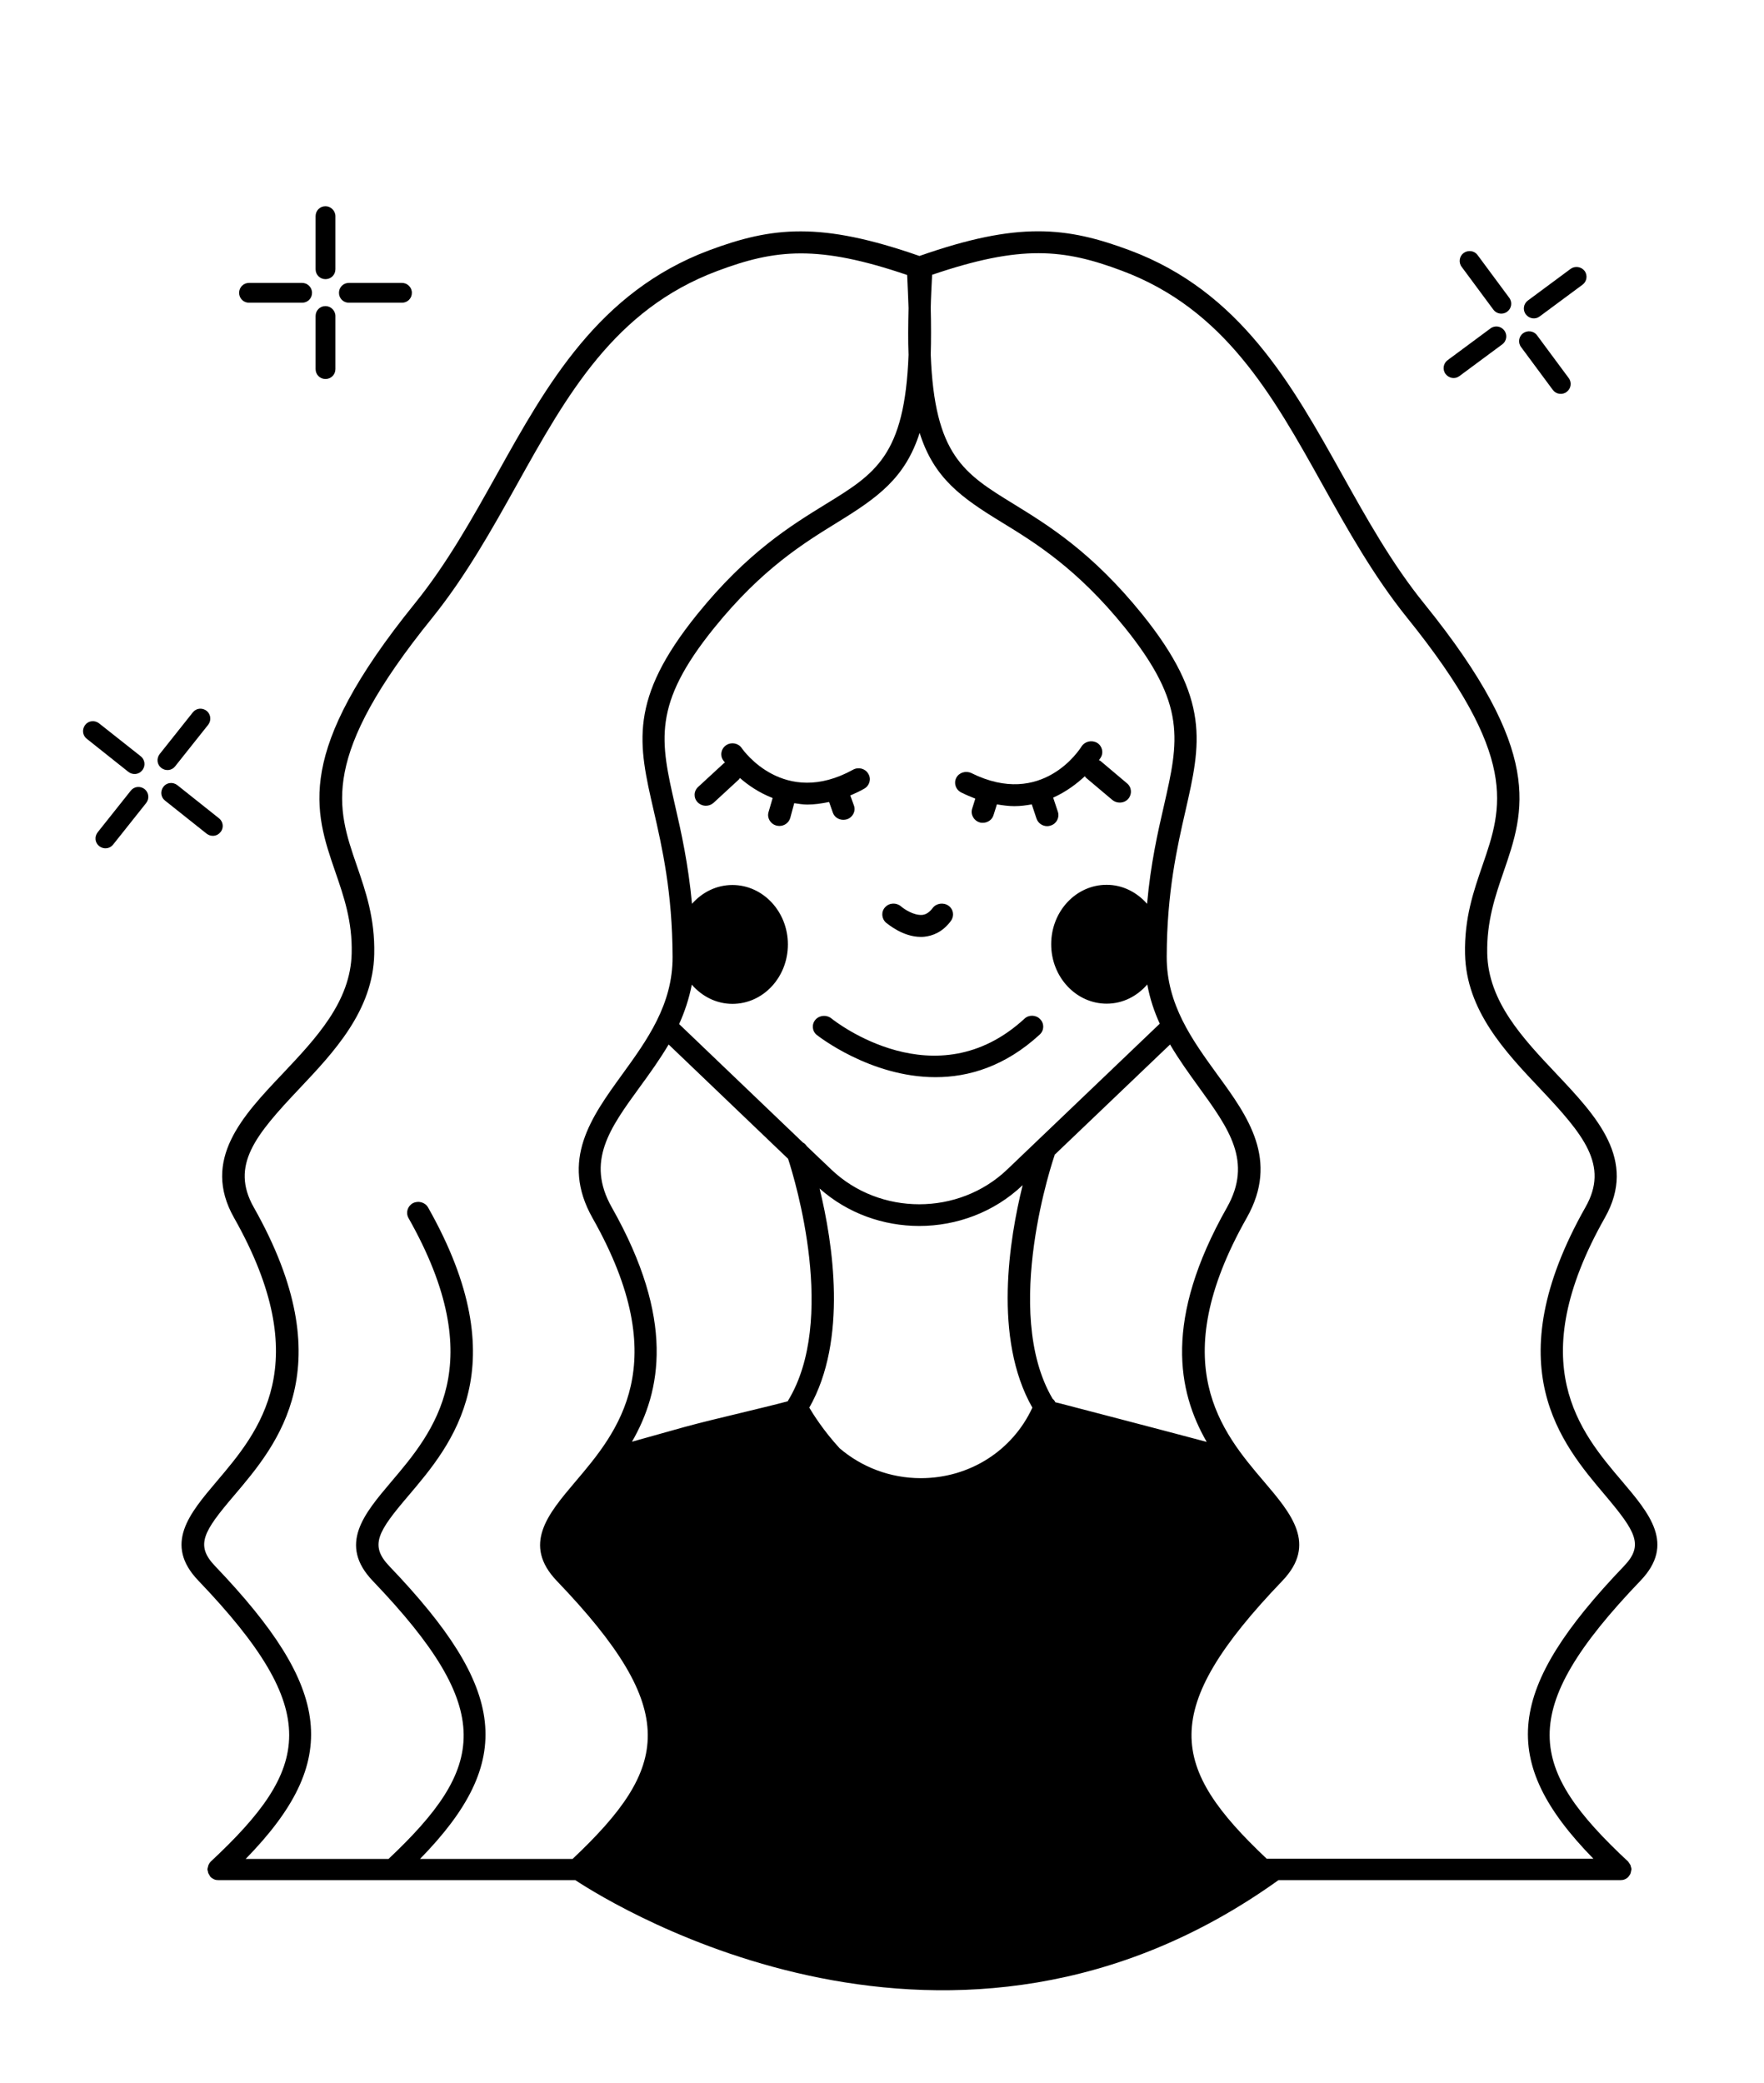 <svg xmlns="http://www.w3.org/2000/svg" xmlns:xlink="http://www.w3.org/1999/xlink" id="Vrstva_1" x="0px" y="0px" viewBox="0 0 89.04 105.14" style="enable-background:new 0 0 89.04 105.14;" xml:space="preserve">
<g>
	<g>
		<path d="M73.88,12.77c-0.22,0.16-0.27,0.48-0.1,0.7l1.6,2.16c0.16,0.22,0.48,0.27,0.7,0.1c0.22-0.16,0.27-0.48,0.1-0.7l-1.6-2.16    C74.42,12.65,74.1,12.61,73.88,12.77z"></path>
		<path d="M76.88,16.82c-0.22,0.16-0.27,0.48-0.1,0.7l1.6,2.16c0.16,0.22,0.48,0.27,0.7,0.1c0.22-0.16,0.27-0.48,0.1-0.7l-1.6-2.16    C77.42,16.7,77.1,16.66,76.88,16.82z"></path>
		<path d="M75.23,16.58l-2.16,1.6c-0.22,0.16-0.27,0.48-0.1,0.7s0.48,0.27,0.7,0.1l2.16-1.6c0.22-0.16,0.27-0.48,0.1-0.7    C75.77,16.46,75.45,16.41,75.23,16.58z"></path>
		<path d="M79.28,13.57l-2.16,1.6c-0.22,0.16-0.27,0.48-0.1,0.7s0.48,0.27,0.7,0.1l2.16-1.6c0.22-0.16,0.27-0.48,0.1-0.7    C79.82,13.46,79.5,13.41,79.28,13.57z"></path>
	</g>
	<g>
		<path d="M10.43,35.88c-0.22-0.17-0.53-0.14-0.7,0.08l-1.67,2.1c-0.17,0.22-0.14,0.53,0.08,0.7c0.22,0.17,0.53,0.14,0.7-0.08    l1.67-2.1C10.68,36.36,10.64,36.05,10.43,35.88z"></path>
		<path d="M7.3,39.83c-0.22-0.17-0.53-0.14-0.7,0.08l-1.67,2.1c-0.17,0.22-0.14,0.53,0.08,0.7c0.22,0.17,0.53,0.14,0.7-0.08    l1.67-2.1C7.55,40.31,7.51,40,7.3,39.83z"></path>
		<path d="M7.1,38.17L5,36.51c-0.22-0.17-0.53-0.14-0.7,0.08c-0.17,0.22-0.14,0.53,0.08,0.7l2.1,1.67c0.22,0.17,0.53,0.14,0.7-0.08    C7.36,38.66,7.32,38.34,7.1,38.17z"></path>
		<path d="M11.05,41.3l-2.1-1.67c-0.22-0.17-0.53-0.14-0.7,0.08c-0.17,0.22-0.14,0.53,0.08,0.7l2.1,1.67    c0.22,0.17,0.53,0.14,0.7-0.08C11.31,41.79,11.27,41.47,11.05,41.3z"></path>
	</g>
	<g>
		<path d="M16.43,10.41c-0.28,0-0.5,0.22-0.5,0.5v2.68c0,0.28,0.22,0.5,0.5,0.5s0.5-0.22,0.5-0.5v-2.68    C16.93,10.64,16.7,10.41,16.43,10.41z"></path>
		<path d="M16.43,15.45c-0.28,0-0.5,0.22-0.5,0.5v2.68c0,0.28,0.22,0.5,0.5,0.5s0.5-0.22,0.5-0.5v-2.68    C16.93,15.68,16.7,15.45,16.43,15.45z"></path>
		<path d="M15.25,14.28h-2.68c-0.28,0-0.5,0.22-0.5,0.5s0.22,0.5,0.5,0.5h2.68c0.28,0,0.5-0.22,0.5-0.5S15.52,14.28,15.25,14.28z"></path>
		<path d="M20.29,14.28h-2.68c-0.28,0-0.5,0.22-0.5,0.5s0.22,0.5,0.5,0.5h2.68c0.28,0,0.5-0.22,0.5-0.5S20.56,14.28,20.29,14.28z"></path>
	</g>
	<g>
		<path d="M81.88,74.77c-2.13-2.5-5.04-5.94-0.87-13.31c1.65-2.92-0.43-5.12-2.45-7.26c-1.69-1.79-3.44-3.64-3.49-6.08    c-0.03-1.62,0.4-2.88,0.82-4.1c1.07-3.1,2.08-6.03-4-13.55c-1.63-2.01-2.91-4.31-4.15-6.53c-2.53-4.53-5.14-9.22-10.7-11.3    c-3.21-1.2-5.64-1.47-10.63,0.28c-4.99-1.74-7.42-1.48-10.63-0.28c-5.56,2.09-8.18,6.77-10.7,11.3c-1.24,2.22-2.52,4.52-4.15,6.53    c-6.08,7.52-5.07,10.45-4,13.55c0.42,1.22,0.86,2.48,0.82,4.1c-0.05,2.44-1.8,4.29-3.49,6.08c-2.02,2.13-4.1,4.34-2.45,7.26    c4.17,7.37,1.26,10.8-0.87,13.31c-1.38,1.63-2.69,3.17-0.93,5.01c6.34,6.62,5.68,9.47,0.63,14.18c0,0,0,0,0,0    c-0.04,0.04-0.08,0.09-0.1,0.15c-0.01,0.01-0.02,0.02-0.02,0.03c-0.01,0.02-0.01,0.05-0.02,0.08c-0.01,0.04-0.03,0.09-0.03,0.13    c0,0,0,0,0,0.01c0,0.03,0.01,0.05,0.02,0.08c0.01,0.04,0.01,0.08,0.03,0.12c0.02,0.04,0.05,0.08,0.07,0.12    c0.01,0.02,0.02,0.04,0.04,0.06c0,0,0,0,0,0c0.05,0.05,0.11,0.09,0.18,0.12c0.07,0.03,0.14,0.04,0.22,0.04h18.01    c2.08,1.37,19.04,11.79,35.49,0h0.44h16.82c0.07,0,0.15-0.01,0.22-0.04c0.07-0.03,0.13-0.07,0.18-0.12c0,0,0,0,0,0    c0.02-0.02,0.02-0.04,0.04-0.06c0.03-0.04,0.06-0.07,0.07-0.12c0.02-0.04,0.02-0.08,0.03-0.12c0-0.03,0.02-0.05,0.02-0.08    c0,0,0,0,0-0.01c0-0.05-0.02-0.09-0.03-0.13c-0.01-0.03-0.01-0.05-0.02-0.08c0-0.01-0.02-0.02-0.02-0.03    c-0.03-0.05-0.06-0.1-0.1-0.15c0,0,0,0,0,0c-5.05-4.71-5.72-7.56,0.63-14.18C84.57,77.94,83.26,76.4,81.88,74.77z M33.75,52.72    l6.03,5.77c0.37,1.13,2.48,8.16-0.01,12.22c0,0.01,0,0.01-0.01,0.02c-0.71,0.19-1.56,0.39-2.42,0.6c-1.01,0.24-2.03,0.49-2.8,0.7    l-2.64,0.74c1.47-2.55,2.19-6.16-1.02-11.83c-1.31-2.32-0.11-3.98,1.42-6.08C32.79,54.19,33.3,53.48,33.75,52.72z M52.11,71.05    c-1,2.17-3.17,3.56-5.63,3.56c-1.55,0-2.99-0.56-4.1-1.51c-0.8-0.87-1.33-1.71-1.53-2.05c1.95-3.42,1.19-8.32,0.52-11.06    c1.42,1.26,3.22,1.89,5.03,1.89c1.89,0,3.78-0.69,5.22-2.06C50.95,62.52,50.12,67.56,52.11,71.05z M53.52,70.84l-0.25-0.06    c-0.03-0.07-0.08-0.13-0.14-0.18c-2.6-4.42,0.07-12.21,0.1-12.28c0-0.01,0-0.02,0-0.03l5.83-5.57c0.45,0.77,0.96,1.47,1.45,2.15    c1.52,2.1,2.73,3.76,1.42,6.08c-3.2,5.66-2.49,9.28-1.02,11.83C59.09,72.29,53.52,70.84,53.52,70.84z M58.75,40.67    c-0.31,1.34-0.67,2.93-0.85,4.95c-0.51-0.58-1.23-0.96-2.04-0.96c-1.55,0-2.8,1.34-2.8,3s1.26,3,2.8,3c0.82,0,1.54-0.38,2.05-0.97    c0.13,0.71,0.35,1.37,0.63,1.98l-7.7,7.36c-2.45,2.34-6.43,2.34-8.88,0l-1.24-1.18c-0.05-0.08-0.11-0.14-0.19-0.18l-6.25-5.98    c0.28-0.62,0.5-1.28,0.64-1.99c0.51,0.59,1.24,0.97,2.05,0.97c1.55,0,2.8-1.34,2.8-3s-1.26-3-2.8-3c-0.81,0-1.53,0.37-2.04,0.95    c-0.19-2.02-0.54-3.6-0.85-4.94c-0.75-3.29-1.17-5.11,1.98-9c2.41-2.98,4.52-4.27,6.22-5.32c2.03-1.25,3.41-2.23,4.14-4.51    c0.72,2.29,2.11,3.27,4.14,4.51c1.7,1.04,3.81,2.34,6.22,5.32C59.91,35.57,59.5,37.38,58.75,40.67z M10.85,79.04    c-1-1.05-0.59-1.73,0.97-3.56c2.2-2.59,5.53-6.51,0.99-14.54c-1.2-2.12,0.09-3.65,2.29-5.98c1.75-1.85,3.73-3.95,3.79-6.8    c0.04-1.81-0.43-3.16-0.88-4.47c-1.01-2.93-1.89-5.47,3.82-12.52c1.68-2.09,2.99-4.43,4.25-6.69c2.54-4.56,4.94-8.86,10.12-10.8    c2.95-1.11,5.09-1.33,9.59,0.2c0.03,0.59,0.05,1.15,0.07,1.67c-0.02,0.86-0.03,1.65,0,2.36c-0.19,5.09-1.68,6-4.17,7.53    c-1.77,1.09-3.97,2.44-6.5,5.57c-3.48,4.31-2.97,6.54-2.19,9.92c0.42,1.83,0.94,4.11,0.95,7.36c0.01,2.42-1.29,4.21-2.55,5.95    c-1.54,2.13-3.14,4.32-1.49,7.24c4.17,7.37,1.26,10.8-0.87,13.31c-1.38,1.63-2.69,3.17-0.93,5.01c6.28,6.55,5.69,9.41,0.79,14.03    H21.2c4.85-4.96,4.39-8.58-1.55-14.78c-1-1.05-0.59-1.73,0.97-3.56c2.2-2.59,5.53-6.51,0.99-14.54c-0.15-0.27-0.5-0.36-0.77-0.22    c-0.27,0.15-0.37,0.48-0.22,0.75c4.17,7.37,1.26,10.8-0.87,13.31c-1.38,1.63-2.69,3.17-0.93,5.01c6.27,6.55,5.69,9.41,0.79,14.03    H12.4C17.25,88.86,16.78,85.24,10.85,79.04z M81.98,79.04c-5.94,6.2-6.4,9.82-1.55,14.78H63.94c-4.9-4.62-5.49-7.48,0.79-14.03    c1.76-1.84,0.46-3.38-0.93-5.01c-2.13-2.5-5.04-5.94-0.87-13.31c1.65-2.92,0.06-5.12-1.49-7.24c-1.26-1.74-2.56-3.53-2.55-5.95    c0.01-3.25,0.53-5.53,0.95-7.36c0.77-3.38,1.28-5.62-2.19-9.92c-2.53-3.13-4.73-4.48-6.5-5.57c-2.49-1.53-3.98-2.45-4.17-7.53    c0.02-0.71,0.02-1.5,0-2.36c0.01-0.52,0.04-1.08,0.07-1.67c4.5-1.53,6.64-1.31,9.59-0.2c5.17,1.94,7.58,6.24,10.12,10.8    c1.26,2.26,2.57,4.6,4.25,6.69c5.7,7.06,4.83,9.59,3.82,12.52c-0.45,1.31-0.92,2.66-0.88,4.47c0.06,2.86,2.04,4.95,3.79,6.8    c2.2,2.33,3.49,3.87,2.29,5.98c-4.54,8.03-1.21,11.94,0.99,14.54C82.57,77.31,82.98,77.99,81.98,79.04z"></path>
		<path d="M42.04,41.02c0.08,0.23,0.3,0.36,0.53,0.36c0.06,0,0.13-0.01,0.19-0.03c0.29-0.1,0.45-0.42,0.34-0.7l-0.18-0.5    c0.23-0.1,0.46-0.2,0.7-0.34c0.27-0.15,0.37-0.49,0.21-0.75c-0.15-0.27-0.5-0.36-0.77-0.21c-3.48,1.92-5.54-0.97-5.62-1.09    c-0.17-0.25-0.52-0.32-0.78-0.15c-0.26,0.17-0.33,0.51-0.16,0.76c0,0,0.04,0.05,0.09,0.12c-0.02,0.02-0.05,0.03-0.07,0.05    l-1.28,1.18c-0.23,0.21-0.24,0.56-0.02,0.78c0.11,0.11,0.26,0.17,0.41,0.17c0.14,0,0.28-0.05,0.39-0.15l1.28-1.18    c0.02-0.02,0.03-0.05,0.05-0.07c0.41,0.36,0.96,0.74,1.65,1.01L38.79,41c-0.08,0.29,0.1,0.59,0.4,0.67    c0.05,0.01,0.1,0.02,0.15,0.02c0.25,0,0.48-0.16,0.55-0.41l0.2-0.74c0.22,0.03,0.43,0.07,0.66,0.07c0.35,0,0.71-0.05,1.1-0.13    L42.04,41.02z"></path>
		<path d="M55.55,38.41c-0.02-0.02-0.05-0.03-0.08-0.04c0.05-0.07,0.08-0.12,0.09-0.13c0.16-0.26,0.07-0.6-0.19-0.75    c-0.27-0.15-0.61-0.07-0.78,0.19c-0.08,0.13-1.98,3.12-5.56,1.34c-0.28-0.13-0.62-0.03-0.76,0.24c-0.14,0.27-0.03,0.6,0.25,0.74    c0.24,0.12,0.48,0.22,0.71,0.31l-0.16,0.51c-0.09,0.29,0.08,0.6,0.38,0.69c0.06,0.02,0.11,0.02,0.16,0.02    c0.24,0,0.47-0.15,0.54-0.39l0.17-0.54c0.3,0.05,0.6,0.09,0.88,0.09c0.31,0,0.6-0.04,0.88-0.09l0.24,0.72    c0.08,0.23,0.3,0.38,0.54,0.38c0.06,0,0.11-0.01,0.17-0.03c0.3-0.09,0.46-0.4,0.37-0.69l-0.24-0.72c0.67-0.3,1.2-0.71,1.6-1.08    c0.02,0.02,0.03,0.05,0.05,0.07l1.34,1.13c0.11,0.09,0.24,0.13,0.37,0.13c0.16,0,0.32-0.06,0.43-0.19    c0.2-0.23,0.18-0.58-0.06-0.78L55.55,38.41z"></path>
		<path d="M51.71,51.42c-4.48,4.12-9.54,0.15-9.75-0.02c-0.24-0.19-0.6-0.16-0.8,0.07c-0.2,0.23-0.17,0.58,0.07,0.77    c0.04,0.03,2.69,2.13,5.99,2.13c1.67,0,3.51-0.54,5.26-2.15c0.23-0.21,0.24-0.56,0.02-0.78C52.29,51.22,51.93,51.21,51.71,51.42z"></path>
		<path d="M46.48,47.29c0.06,0,0.12,0,0.19-0.01c0.36-0.04,0.89-0.2,1.33-0.8c0.18-0.25,0.13-0.59-0.13-0.77    c-0.25-0.17-0.61-0.12-0.79,0.12c-0.16,0.21-0.33,0.33-0.53,0.35c-0.44,0.03-0.92-0.3-1.07-0.43c-0.23-0.2-0.59-0.19-0.8,0.04    c-0.21,0.22-0.19,0.57,0.04,0.78C44.82,46.64,45.57,47.29,46.48,47.29z"></path>
	</g>
</g>
</svg>